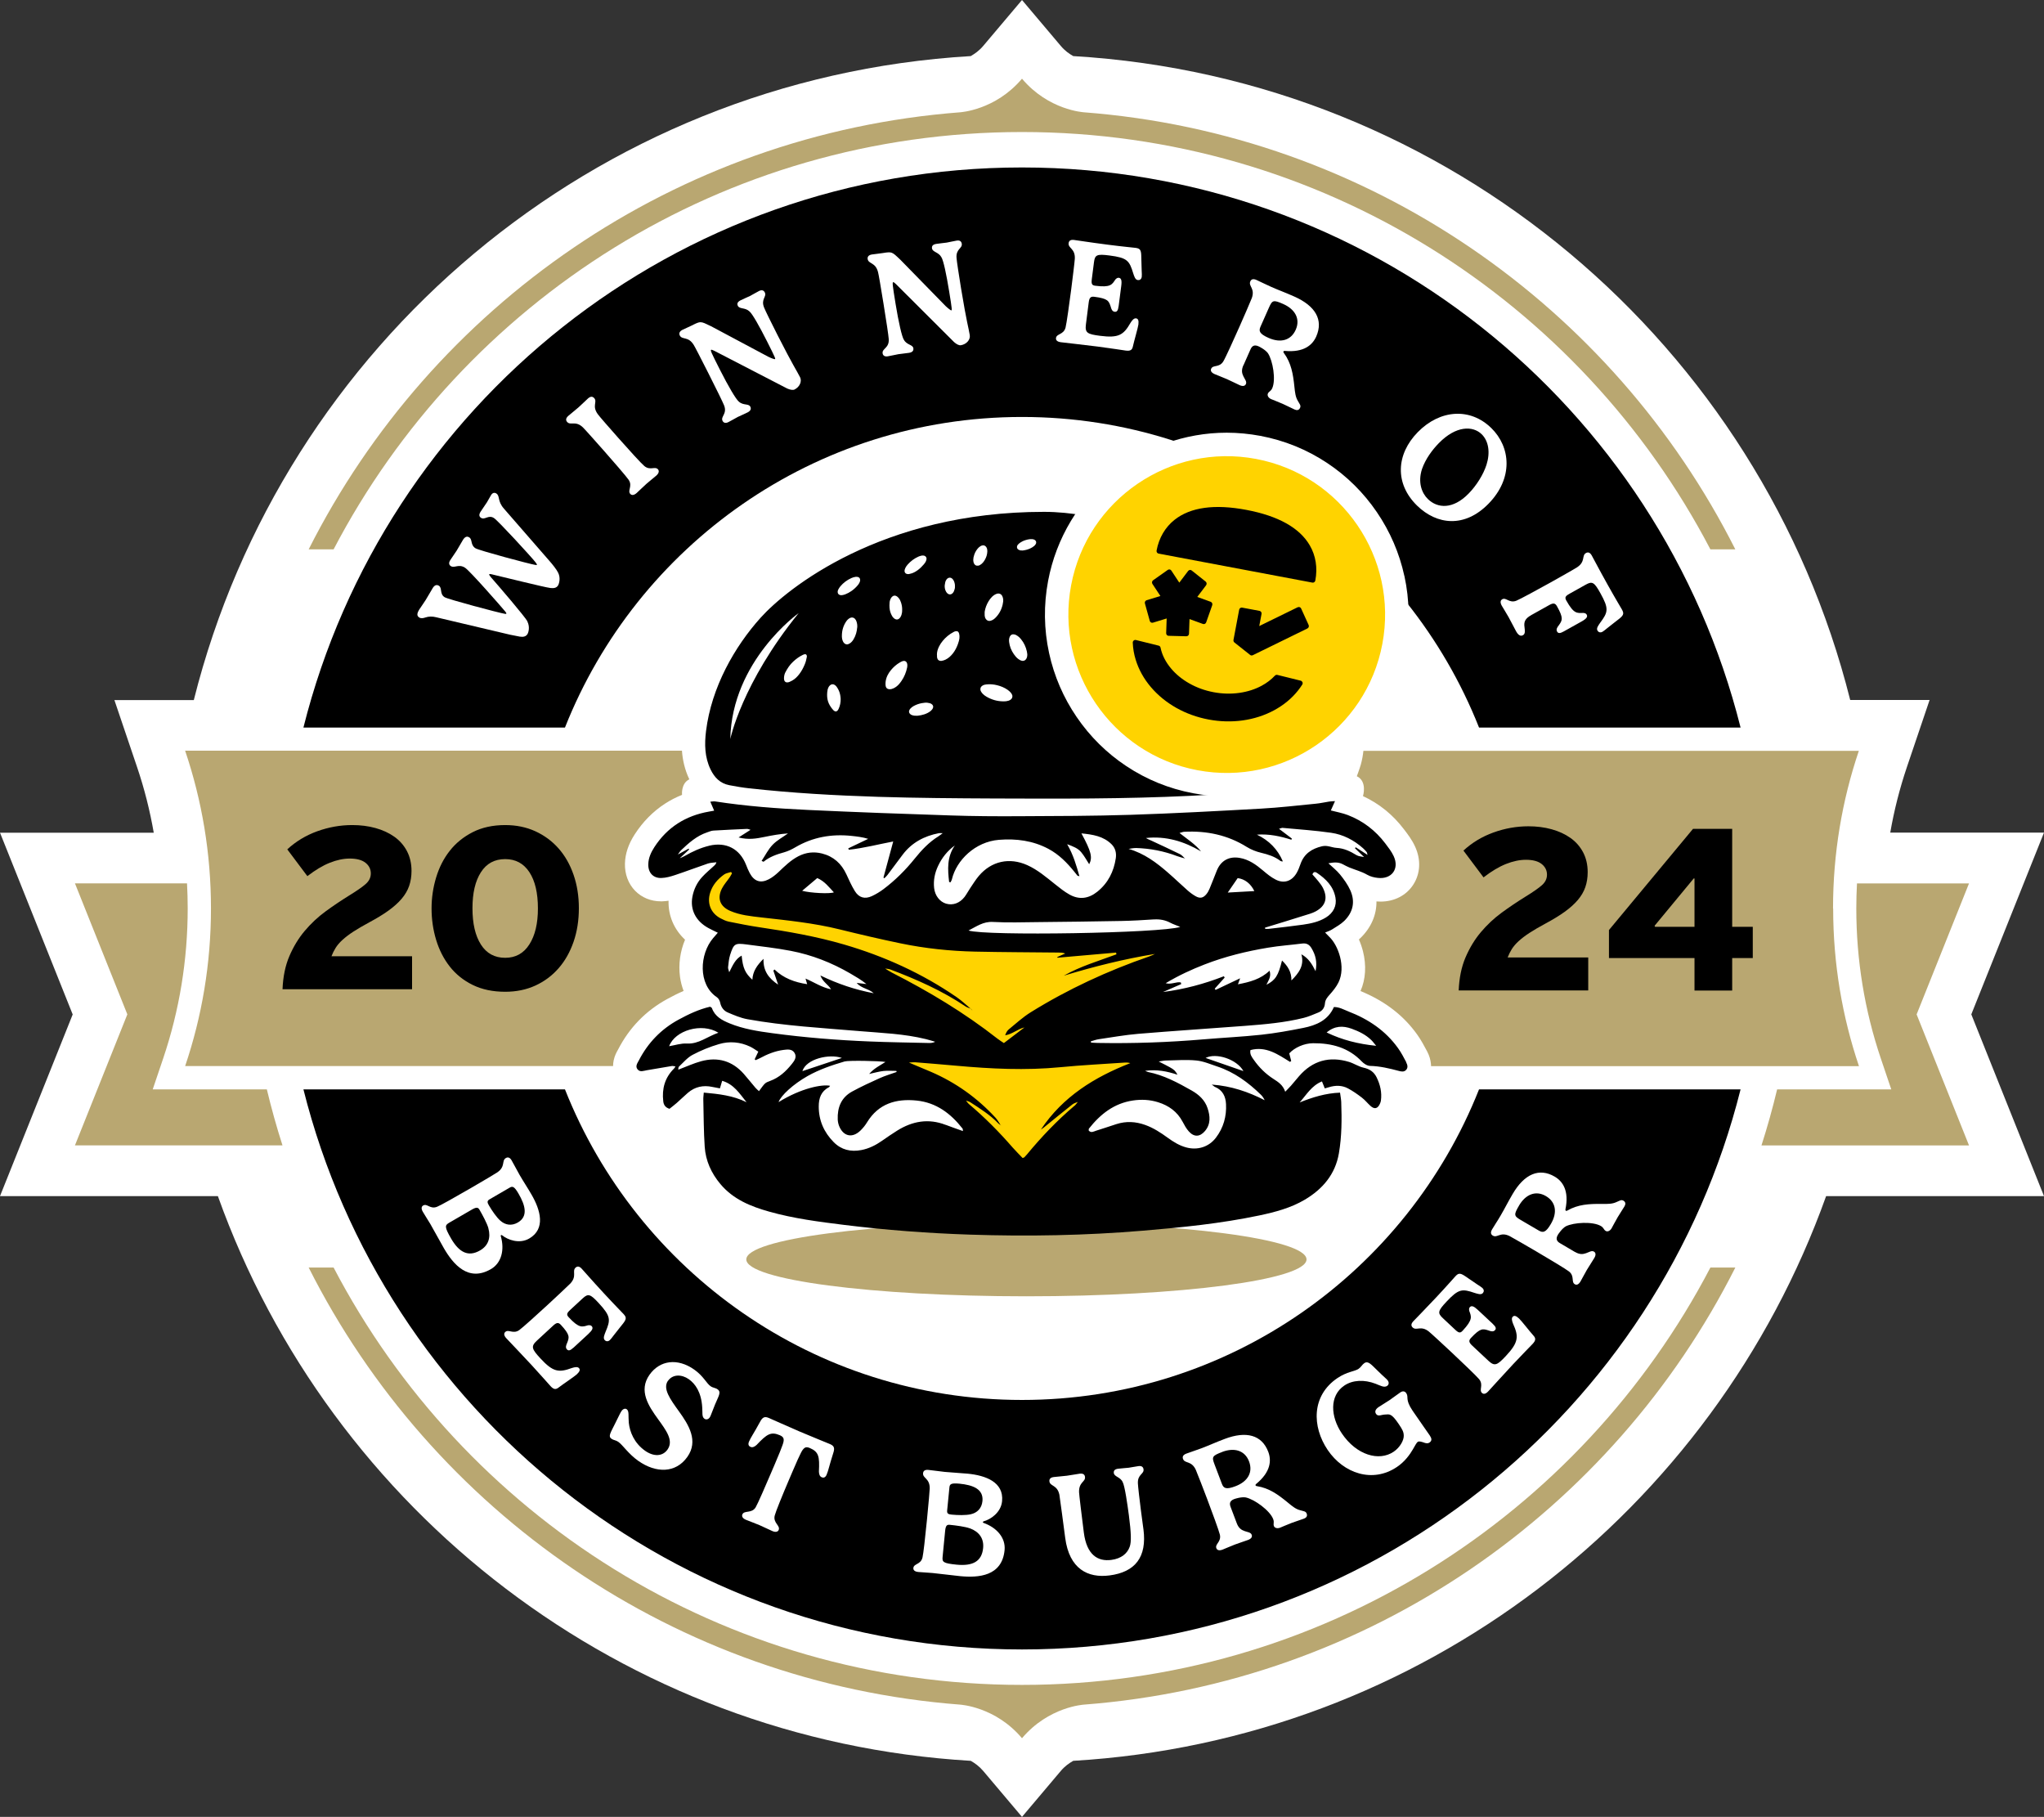 <?xml version="1.0" encoding="UTF-8"?>
<svg id="Layer_1" data-name="Layer 1" xmlns="http://www.w3.org/2000/svg" version="1.1" viewBox="0 0 482.2 428.55">
  <rect x="0" y="0" width="482.2" height="428.55" fill="#333333" stroke="none"/>
  <defs>
    <style>
      .cls-1 {
        fill: #000;
      }

      .cls-1, .cls-2, .cls-3, .cls-4 {
        stroke-width: 0px;
      }

      .cls-2 {
        fill: #b9a771;
      }

      .cls-3 {
        fill: #fff;
      }

      .cls-4 {
        fill: #ffd300;
      }
    </style>
  </defs>
  <path class="cls-3" d="M430.8,282.13h51.4s-17.15-42.87-17.15-42.87l17.15-42.87h-36.27c.91-5.25,2.22-10.41,3.93-15.47l5.35-15.81h-18.73C415.48,81.4,342.1,18.49,253.19,13.23c-.97-.55-1.98-1.26-2.94-2.4l-9.15-10.83-9.15,10.83c-.96,1.14-1.98,1.84-2.94,2.4-88.91,5.27-162.29,68.17-183.29,151.9h-18.73s5.35,15.81,5.35,15.81c1.71,5.05,3.02,10.22,3.93,15.47H0s17.15,42.87,17.15,42.87L0,282.13h51.4c26.56,74.25,95.45,128.33,177.61,133.2.97.55,1.98,1.26,2.95,2.4l9.14,10.82,9.14-10.82c.96-1.14,1.98-1.85,2.95-2.4,82.16-4.87,151.05-58.95,177.61-133.2Z"/>
  <path class="cls-4" d="M213.18,247.99h57.71s-3.67,4.65-3.67,4.65c0,0-13.53,10.93-12.79,10.93s-11.75,13.78-11.75,13.78l-13.5-12.62-14.75-10.56-2.65-4.99,1.42-1.19Z"/>
  <path class="cls-4" d="M171.19,202.48l2.66,1.02.69,7.18s48.17,12.16,48.69,11.85c.52-.31,57.96,0,57.96,0l-7.6,5.92-36.45,21.77-21.77-12.33-15.71-13.36-30.17-6.02-4.35-5.23.52-4.47,5.54-6.34Z"/>
  <path class="cls-2" d="M308.22,297.06c0,4.81-29.58,8.7-66.08,8.7-36.49,0-66.08-3.9-66.08-8.7s29.58-8.7,66.08-8.7,66.08,3.9,66.08,8.7Z"/>
  <path class="cls-1" d="M279.66,202.55h0s0,0,0,0c.14.12.08.07,0,0ZM172.03,185.2c1.56.3,3.13.57,4.71.74,10.11,1.12,20.27,1.69,30.43,2.01,9.14.28,18.28.35,27.42.39,15.36.06,30.72.12,46.06-.62,3-.14,6-.33,9-.53l1.25-16.24,8.95-11.41,11.78-1.45c-1.84-3.77-4.16-7.31-6.89-10.62-5.63-6.83-12.61-12.02-20.31-16.28-6.01-3.33-12.37-5.73-19-7.46-6.28-1.64-12.65-3-19.14-3-38.39,0-60.71,18.15-66.84,24.96-6.13,6.81-11.61,16.39-12.89,26.75-.38,3.09-.33,6.15,1.07,9.05.92,1.91,2.27,3.3,4.41,3.71ZM239.95,128.76c.06-.15.16-.27.27-.38.29-.3.64-.53,1.01-.71.51-.24,1.05-.4,1.61-.48.22-.03.45-.03.67-.02.18,0,.35.06.52.14.4.21.53.63.31,1.02-.09.17-.22.31-.36.44-.29.24-.6.44-.94.59-.55.26-1.14.41-1.74.48-.08,0-.16,0-.18,0-.23.02-.41-.02-.58-.07-.11-.03-.21-.08-.3-.14-.31-.2-.41-.54-.27-.88ZM238.1,150.54c.03-.11.06-.22.1-.32.25-.54.66-.69,1.18-.56.14.03.27.1.4.17.43.23.78.57,1.09.94.7.85,1.14,1.82,1.38,2.89.05.25.08.51.1.67,0,.44-.06.77-.24,1.06-.14.24-.35.41-.63.47-.13.03-.27.03-.4,0-.31-.07-.58-.22-.84-.41-.43-.32-.77-.72-1.07-1.16-.6-.86-.98-1.81-1.11-2.86-.04-.3-.04-.6.03-.9ZM238.43,163.35c.15.17.27.36.35.57.16.44-.02.85-.33,1.08-.16.12-.34.22-.54.28-.36.11-.72.16-1.1.15-.04,0-.09,0-.13,0-1.42-.01-2.75-.39-3.97-1.11-.34-.2-.66-.43-.92-.72-.13-.14-.24-.3-.34-.46-.09-.13-.14-.28-.16-.44-.06-.44.13-.76.5-.99.26-.16.56-.24.86-.27.87-.1,1.73-.03,2.57.18.89.22,1.73.56,2.49,1.09.27.19.51.4.73.65ZM234.59,140.32c.19-.12.39-.22.61-.28.54-.14.99.06,1.24.55.2.4.26.83.22,1.28-.03.26-.07.51-.13.76-.29,1.23-.87,2.3-1.79,3.18-.19.18-.4.33-.63.45-.13.07-.27.12-.41.16-.46.13-.88-.03-1.14-.43-.17-.25-.25-.52-.27-.82,0-.13,0-.27,0-.4-.03-.39.04-.76.14-1.13.23-.85.61-1.64,1.14-2.35.29-.38.61-.71,1.02-.97ZM229.7,131.35c.14-.69.44-1.32.88-1.87.19-.24.4-.45.66-.61.12-.08.25-.15.39-.19.42-.14.81,0,1.05.37.12.19.2.4.22.63.01.13.01.27.02.37-.02.74-.24,1.4-.59,2.01-.13.23-.29.45-.47.66-.21.25-.47.45-.76.6-.22.11-.45.13-.69.1-.26-.04-.44-.21-.58-.42-.09-.14-.14-.3-.18-.47-.08-.39-.04-.78.03-1.17ZM222.88,137.99c.02-.23.07-.47.12-.69.05-.23.17-.44.31-.63.03-.04.05-.07.08-.1.39-.4.91-.43,1.31-.02.26.27.41.61.5.98.06.25.11.5.08.76.03.39-.07.76-.22,1.12-.08.2-.19.38-.35.53-.35.34-.81.35-1.18.04-.14-.12-.25-.26-.34-.42-.28-.48-.36-1.01-.32-1.56ZM221.03,154.51c-.02-.73.19-1.4.51-2.04.24-.48.53-.91.87-1.32.71-.86,1.55-1.55,2.54-2.07.06-.03.12-.06.18-.09.06-.03.12-.06.19-.07.49-.13.8.02.94.5.1.36.12.73.08,1.1-.06.5-.2.96-.37,1.43-.28.76-.64,1.49-1.14,2.13-.48.61-1.03,1.15-1.75,1.5-.31.15-.62.25-.96.3-.16.02-.31,0-.46-.04-.23-.07-.39-.21-.49-.43-.07-.16-.11-.32-.12-.49,0-.13,0-.27,0-.4ZM219.95,166.22c.18.21.25.44.16.72-.1.3-.29.53-.52.73-.45.38-.98.63-1.53.82-.51.17-1.04.27-1.58.33-.12.01-.25,0-.37,0-.32.02-.63-.03-.93-.13-.21-.07-.39-.17-.53-.34-.2-.23-.26-.49-.15-.78.06-.17.16-.32.28-.45.23-.25.5-.44.8-.61.58-.31,1.19-.53,1.83-.65.23-.04.47-.07.7-.1.43-.06.85,0,1.26.11.22.06.42.17.57.34ZM213.52,134.08c.15-.34.37-.64.61-.92.7-.79,1.53-1.41,2.49-1.85.21-.1.44-.16.67-.23.18-.06.38-.05.57-.04.18.01.35.08.49.21.16.15.22.33.24.55-.03.14-.06.29-.1.42-.11.32-.3.6-.52.86-.42.49-.88.96-1.4,1.35-.46.34-.95.64-1.5.81-.2.06-.41.11-.62.16-.17.04-.33.01-.5-.02-.34-.07-.59-.38-.56-.77.01-.18.07-.35.15-.52ZM209.85,142.19c.04-.42.15-.81.38-1.17.11-.17.25-.32.43-.42.24-.13.49-.15.74-.03.25.11.45.29.62.5.25.31.42.66.54,1.04.18.55.28,1.11.27,1.7.02.39-.03.79-.15,1.18-.07.24-.17.46-.32.66-.07.09-.14.18-.22.25-.32.26-.64.3-1,.1-.14-.08-.28-.19-.39-.31-.12-.12-.22-.26-.3-.4-.35-.6-.55-1.25-.6-1.94-.03-.38-.03-.76.01-1.14ZM209.33,159.38c.23-.48.52-.92.86-1.33.61-.73,1.31-1.35,2.14-1.82.15-.08.29-.17.45-.23.13-.05.28-.1.42-.11.32-.02.57.12.72.4.05.1.09.21.11.32.03.27.04.54-.02.81-.24,1.16-.67,2.23-1.35,3.21-.18.27-.39.53-.6.77-.36.4-.77.72-1.26.95-.3.14-.61.23-.94.22-.07,0-.13,0-.2-.02-.37-.06-.6-.28-.7-.64-.06-.22-.06-.44-.06-.77.02-.55.16-1.17.43-1.75ZM202.22,148c-.04.47-.12.93-.25,1.39-.14.49-.34.95-.6,1.39-.22.37-.48.7-.85.95-.12.08-.25.15-.38.2-.36.14-.68.05-.96-.2-.17-.15-.28-.35-.37-.56-.12-.29-.19-.6-.2-.92,0-.13,0-.27,0-.4.02-1.2.35-2.3,1.03-3.29.2-.3.46-.55.77-.74.17-.1.34-.16.54-.17.31,0,.57.11.77.35.15.17.26.37.33.58.16.46.22.94.18,1.43ZM197.61,139.54c.02-.18.07-.35.16-.51.13-.26.3-.5.48-.73.71-.84,1.58-1.49,2.58-1.94.33-.15.67-.26,1.03-.3.16-.02.31,0,.47.02.39.08.59.33.59.76,0,.16-.05.33-.12.5-.11.25-.26.47-.43.68-.44.53-.94.99-1.5,1.38-.46.32-.95.59-1.48.79-.24.09-.49.15-.75.19-.21.04-.4,0-.59-.07-.3-.12-.47-.43-.43-.76ZM195.22,162.77c.05-.23.13-.45.23-.66.08-.16.19-.31.32-.43.35-.33.76-.38,1.17-.11.17.11.31.26.43.42.42.58.71,1.22.84,1.93.05.31.11.62.11.93.02.82-.14,1.61-.48,2.35-.04.09-.1.18-.15.26-.04.06-.08.11-.12.16-.24.23-.46.24-.7.1-.11-.06-.21-.14-.29-.23-.43-.47-.78-.98-1.05-1.55-.3-.65-.41-1.35-.41-2.05,0-.39.04-.75.11-1.12ZM185.28,158.58c.49-.94,1.07-1.82,1.86-2.54.67-.62,1.4-1.16,2.23-1.56.14-.07.29-.13.44-.16.27-.06.46.07.52.34.03.11.03.22,0,.33-.1.62-.27,1.23-.52,1.81-.33.78-.73,1.52-1.24,2.19-.46.6-.98,1.14-1.65,1.52-.21.12-.44.23-.66.33-.2.09-.4.13-.62.12-.27-.02-.46-.15-.58-.39-.1-.21-.1-.43-.11-.61.02-.51.11-.96.33-1.38ZM279.74,202.56s-.04,0-.07-.01c.03,0,.05,0,.07.01ZM236.17,265.45l-.05-.03s-.05-.03-.07-.05c.01.02.03.04.04.06l.08.02ZM279.66,202.55s-.03-.03-.05-.04c-.03,0-.06-.02-.08-.02.02.02.04.04.06.05.03,0,.05,0,.07.01ZM229.33,238.27l.06.03-.04-.05c-.1-.1-.2-.21-.29-.31-.03-.01-.07-.03-.1-.04.03.02.05.04.08.07.1.1.2.21.3.31ZM331.76,250.56c-.6-1.13-1.19-2.28-1.94-3.32-2.96-4.15-7.02-6.86-11.72-8.67-1.08-.42-2.11-1.05-3.42-1.04-1.37,3.13-4.15,4.31-7.2,4.92-3.27.65-6.56,1.25-9.88,1.61-4.54.49-9.12.7-13.67,1.09-8.3.71-16.61,1-24.94.85-.53,0-1.07-.06-1.6-.08-.02-.1-.03-.2-.05-.3.62-.17,1.23-.41,1.87-.5,3.1-.45,6.19-1.01,9.31-1.27,8.4-.7,16.8-1.24,25.2-1.88,4.66-.36,9.32-.75,13.87-1.89,1.18-.3,2.31-.81,3.45-1.27.94-.38,1.45-1.14,1.53-2.14.07-.83.51-1.38,1.04-1.98.81-.9,1.62-1.88,2.15-2.96,1.8-3.66-.07-8.77-2.14-10.73-.32-.31-.62-.64-1.01-1.04.64-.28,1.19-.44,1.65-.74.99-.63,2.05-1.21,2.88-2.02,2.07-2.04,2.61-4.54,1.41-7.21-.6-1.33-1.49-2.57-2.41-3.71-.79-.97-1.81-1.76-2.76-2.66,1.64-.31,2.51-.24,3.46.26.49.26.98.53,1.5.74,1.4.57,2.88.94,4.22,1.72.73.42,1.64.64,2.49.73,3.26.36,5.11-2.12,3.75-5.1-.5-1.1-1.28-2.08-2.01-3.05-2.31-3.04-5.26-5.3-8.82-6.67-1.27-.49-2.64-.73-4.01-1.09.3-.68.59-1.33.98-2.2-.66.05-1.01.04-1.34.1-1.07.16-2.12.41-3.19.51-4.29.42-8.58.92-12.89,1.16-10.26.57-20.52,1.13-30.79,1.46-8.78.28-17.57.29-26.35.33-5.34.03-10.69,0-16.03-.18-11.19-.36-22.38-.77-33.57-1.29-7.39-.34-14.76-.89-22.08-2.02-.31-.05-.65.03-1.13.06.33.78.6,1.4.91,2.12-.52.09-.87.16-1.22.22-5.5.96-9.85,3.69-12.9,8.4-.78,1.22-1.39,2.53-1.42,4.02-.05,1.97,1.13,3.3,3.08,3.24,1.1-.03,2.22-.35,3.27-.7,2.58-.86,5.12-1.83,7.69-2.7.64-.22,1.35-.21,2.03-.31-.12.46-.35.64-.56.84-.94.87-1.94,1.69-2.8,2.63-1.2,1.31-1.96,2.87-2.3,4.64-.58,3.07.78,5.77,3.76,7.4.69.38,1.42.71,2.23,1.11-.45.51-.78.89-1.11,1.28-3.19,3.73-3.62,10.91.88,13.93.38.25.69.79.78,1.25.22,1.11.83,1.94,1.8,2.35,1.5.64,3.04,1.3,4.63,1.59,8.76,1.58,17.65,2.06,26.5,2.81,5.22.44,10.47.62,15.59,1.88.75.18,1.48.42,2.21.63-.57.29-1.08.3-1.59.29-4.62-.11-9.24-.17-13.86-.36-7.65-.31-15.28-.92-22.87-1.94-3.46-.46-6.92-.99-10.18-2.33-1.79-.73-3.46-1.61-4.17-3.6-.04-.12-.23-.18-.42-.33-2.64.61-5.09,1.77-7.48,3.07-4.08,2.22-7.19,5.44-9.32,9.57-.32.63-.94,1.39-.32,2.14.6.73,1.44.33,2.17.21,1.97-.32,3.94-.68,5.91-1,.25-.04.52.05.87.1-.18.26-.25.4-.36.51-2.16,2.14-2.87,4.75-2.53,7.7.09.8.44,1.46,1.47,1.78.54-.43,1.15-.89,1.72-1.39.89-.78,1.72-1.61,2.62-2.38,1.68-1.44,3.62-1.85,5.77-1.39.59.12,1.18.22,1.79.34.2-.66.35-1.17.53-1.78,2.79.81,4.14,3.06,5.75,5.05-3.18-1.58-6.55-1.95-10.09-2.27-.05.69-.13,1.19-.11,1.69.09,3.7.08,7.4.33,11.09.22,3.31,1.56,6.24,3.71,8.8,3.02,3.6,7.14,5.27,11.48,6.49,5.8,1.64,11.77,2.4,17.73,3.14,9.85,1.22,19.73,1.96,29.65,2.29,13.62.45,27.23.21,40.81-.93,9.21-.77,18.41-1.69,27.48-3.6,3.73-.79,7.41-1.76,10.72-3.72,4.21-2.5,7.18-5.98,8.03-10.93.69-4.01.7-8.08.55-12.13-.03-.69-.18-1.38-.28-2.18-3.44.13-6.5,1.1-9.53,2.31,1.61-1.8,2.82-3.98,5.27-4.96.24.59.43,1.09.66,1.65.36-.1.65-.18.94-.27,1.53-.48,3.08-.5,4.5.25,1.17.62,2.27,1.39,3.32,2.2.73.56,1.31,1.3,1.99,1.92.96.89,1.73.71,2.26-.48.1-.23.2-.48.23-.73.27-1.95-.16-3.77-1.02-5.52-.64-1.29-1.64-1.94-3.07-2.26-1.18-.26-2.25-1-3.42-1.36-4.64-1.41-8.61-.31-11.81,3.38-.64.74-1.25,1.5-1.89,2.23-.39.44-.81.85-1.36,1.42-.54-1.59-1.63-2.28-2.78-3.02-1.82-1.17-3.37-2.69-4.62-4.48-.46-.65-1-1.31-.81-2.32,3.67-.99,6.48,1.01,9.35,2.79.09-.08.18-.15.27-.23-.15-.59-.31-1.19-.46-1.78,1.24-1.36,3.5-2.39,5.64-2.4,4.36-.02,8.33,1.01,11.47,4.31.49.52,1.29,1.03,1.95,1.04,2.34.06,4.58.59,6.81,1.19.62.17,1.25.27,1.72-.27.48-.54.29-1.2,0-1.74ZM293.34,252.64c-2.96-1.03-5.92-2.06-8.93-3.1,2.45-1.28,7.35.27,8.93,3.1ZM310.36,229.09c-.84-1.72-1.69-3.09-3.35-4,.74,2.67-.6,4.41-2.35,6.17.04-1.97-.86-3.39-2.22-4.7-.88,3.58-1.54,4.62-3.68,5.72.48-1.06,1.21-1.95.74-3.32-2.1,2-4.63,2.67-7.46,3.21.19-.52.31-.85.52-1.42-2.07.98-3.93,1.86-5.79,2.74-.07-.1-.13-.19-.2-.29.78-.87,1.56-1.74,2.34-2.62-.06-.1-.13-.21-.19-.31-4.63,1.81-9.4,3.08-14.36,3.72,1.43-.62,2.87-1.25,4.3-1.87-.03-.13-.06-.26-.09-.39-1.08-.23-2.21.56-3.58.18,3.11-1.85,6.08-3.22,9.15-4.41,4.86-1.89,9.88-3.12,15-3.97,2.68-.45,5.4-.64,8.09-.98.99-.12,1.65.24,2.16,1.09.96,1.59,1.4,3.26.96,5.45ZM289.64,210.53c.93-1.36,1.67-2.42,2.34-3.41,1.71.23,3.08,1.31,3.93,3.06-2.03.11-3.97.22-6.27.35ZM315.05,211.73c.35,1.92-.5,3.6-2.25,4.68-1.66,1.02-3.52,1.42-5.4,1.69-2.69.38-5.39.67-8.09.99-.28.03-.56,0-.84,0-.02-.09-.04-.19-.05-.28,1.6-.49,3.2-.97,4.8-1.47,1.96-.6,3.92-1.21,5.87-1.83.44-.14.87-.32,1.27-.53,2.35-1.26,2.94-3.14,1.73-5.55-.3-.59-.72-1.11-1.13-1.63-.44-.55-.93-1.07-1.35-1.55.26-.71.71-.61,1.05-.38,2.14,1.44,3.91,3.19,4.39,5.86ZM267.96,200.02c3.36.1,6.61.72,9.76,1.92.59.22,1.2.37,1.81.54-.38-.35-.72-.79-1.17-1.01-2.25-1.11-4.54-2.16-6.81-3.22-.4-.19-.82-.32-1.2-.59,4.69-.5,8.95.77,12.99,3.16-1.39-1.72-3.23-2.87-5.08-4.34.51-.14.82-.28,1.14-.29,5.26-.26,10.2.75,14.73,3.58,1.02.64,2.22,1.1,3.39,1.38,1.62.39,3.16.86,4.5,1.88.15.11.35.17.62.14-1.23-2.86-3.26-4.93-6.12-6.3,2.82-.21,5.49.36,8.14,1.2.03-.09.07-.19.1-.28-.94-.72-1.89-1.43-3.03-2.3.47-.13.66-.23.83-.22,3.83.36,7.68.61,11.48,1.16,2.83.41,5.35,1.72,7.51,3.64.31.27.58.58.85.89.09.1.09.27.22.69-1.06-.69-1.93-1.24-2.79-1.8-.06.07-.13.14-.19.21.72.7,1.44,1.4,2.16,2.09-.61-.13-1.3-.15-1.81-.46-1.46-.9-2.93-1.6-4.68-1.7-1.14-.07-2.18-.68-3.44-.38-2.43.58-4.22,1.76-5.07,4.19-.25.72-.53,1.45-.91,2.11-1.13,1.95-2.99,2.58-4.97,1.55-1.08-.55-2.05-1.35-2.98-2.14-1.62-1.37-3.31-2.59-5.47-2.96-2.51-.44-4.44.61-5.41,2.98-.58,1.42-1.11,2.86-1.71,4.28-.19.47-.45.93-.77,1.31-.72.87-1.46,1.04-2.45.5-.71-.39-1.38-.89-1.99-1.43-1.54-1.35-3.01-2.79-4.56-4.13-2.75-2.4-5.64-4.57-9.33-5.64.57-.07,1.14-.21,1.71-.2ZM272.23,216.87c1.37-.09,2.64.13,3.86.78.66.35,1.39.58,2.34.98-4.47,1.49-46.03,2.18-49.94.85,1.89-.96,3.46-2.14,5.71-2.02,3.53.19,7.08.08,10.63.04,6.57-.07,13.14-.14,19.71-.27,2.57-.05,5.13-.2,7.69-.37ZM225.26,199.41c-1.89,2.72-1.7,5.67-1.35,8.63.11.03.21.06.32.08.12-.24.28-.47.34-.73,1.05-4.46,5.47-8.85,11.1-9.3,4.05-.32,8,.18,11.66,2.13,2.5,1.33,4.43,3.3,6.18,5.48.22.28.43.57.67.84.05.06.19.05.47.13-.74-2.56-1.43-5.03-2.9-7.55,1.43.53,2.54.96,3.3,1.87.73.87,1.28,1.9,1.9,2.86.83-1.61.49-3-1.83-7.28,2.69.27,5.17.65,7.11,2.57.89.88,1.18,2.05,1,3.28-.47,3.16-1.82,5.86-4.35,7.9-2.05,1.65-4.28,1.97-6.59.67-1.2-.67-2.29-1.55-3.37-2.41-2.09-1.66-4.11-3.41-6.58-4.52-4.19-1.88-8.45-.96-11.42,2.54-.76.9-1.38,1.92-2.04,2.89-.46.68-.84,1.42-1.33,2.07-1.14,1.48-2.77,2.05-4.35,1.59-1.51-.44-2.64-1.92-2.83-3.69-.2-1.84.16-3.58.95-5.24.9-1.91,2.17-3.52,3.94-4.8ZM167.33,199.48c-2.07.49-3.97,1.37-5.8,2.42-.37.21-.77.37-1.17.54.74-.69,1.48-1.38,2.22-2.07-.04-.07-.09-.13-.13-.2-.74.4-1.48.81-2.54,1.39.37-.5.52-.78.74-.99,1.83-1.74,3.7-3.42,6.17-4.24.48-.16.97-.39,1.47-.42,2.66-.16,5.33-.28,7.99-.4.17,0,.35.09.78.22-.98.62-1.75,1.12-2.82,1.8,2.32.6,4.21.27,6.1-.12,1.83-.38,3.68-.71,5.56-.83-1.22.88-2.6,1.61-3.63,2.68-1.04,1.08-1.73,2.49-2.6,3.8.31.13.44.22.48.19,1.42-1.17,3.1-1.74,4.84-2.22.93-.26,1.83-.7,2.66-1.19,4.1-2.4,8.52-3.17,13.21-2.68,1.3.14,2.61.28,3.95.7-1.56.75-3.12,1.5-4.69,2.24l.12.33c3.52-.38,6.96-1.28,10.48-1.95-.79,2.92-1.54,5.71-2.3,8.51.07.06.14.12.2.17.24-.25.52-.48.73-.76,1.21-1.6,2.39-3.22,3.6-4.81,2.15-2.85,5.09-4.4,8.54-5.07.19-.04.39,0,.91,0-.5.36-.74.57-1.01.74-2.22,1.37-3.97,3.24-5.59,5.25-2.17,2.7-4.6,5.12-7.36,7.2-.85.64-1.79,1.21-2.76,1.66-1.65.76-3.04.38-4-1.17-.78-1.26-1.39-2.63-2.01-3.98-1.17-2.53-3.03-4.22-5.77-4.91-1.93-.48-3.77-.26-5.53.64-1.81.93-3.23,2.34-4.68,3.72-.7.66-1.48,1.29-2.33,1.73-1.95,1.01-3.45.48-4.49-1.46-.34-.63-.61-1.3-.87-1.97-1.5-3.78-4.69-5.43-8.67-4.5ZM196.71,210.48c-.93.39-5.5.17-7.47-.37,1.26-1.06,2.4-2.03,3.56-3,1.76.76,2.74,2.13,3.92,3.37ZM193.54,230.09c.55,1.53,1.78,2.07,2.52,3.26-2.25-.45-3.97-1.66-6.03-2.53.14.49.24.8.39,1.32-2.96-.45-5.56-1.39-7.7-3.46-.09.09-.19.18-.28.26.35,1.02.69,2.04,1.13,3.31-2.26-1.51-3.55-3.26-3.45-6.09-1.52,1.5-2.53,2.94-2.63,4.93-1.7-1.54-2.24-2.75-2.53-5.69-1.52.83-2.11,2.32-2.93,3.93-.13-.54-.3-.87-.27-1.18.11-.96.18-1.95.47-2.87.87-2.72,1.13-2.87,3.96-2.5,3.46.46,6.94.84,10.36,1.5,4.97.95,9.64,2.78,14.03,5.33,1.3.76,2.61,1.51,3.82,2.5-.67-.08-1.34-.16-2.3-.27,1.18,1.37,2.82,1.32,4.02,2.44-4.39-.84-8.42-2.18-12.57-4.19ZM210.29,229.34c-.51-.26-.99-.59-1.48-.89.41.06.84.08,1.22.22,6.21,2.34,12.25,5.02,17.79,8.74.34.23.75.33,1.14.48-1.07-.89-2.08-1.86-3.22-2.65-8.19-5.64-17.12-9.69-26.66-12.47-6.52-1.9-13.18-3.06-19.88-4.05-2.43-.36-4.85-.84-7.26-1.33-.69-.14-1.36-.47-1.99-.8-2.27-1.21-3.19-3.53-2.42-6.01.57-1.85,1.78-3.22,3.31-4.32.45-.32,1.08-.39,1.62-.58.08.1.16.2.23.31-.19.32-.35.66-.56.96-.61.89-1.35,1.7-1.83,2.65-1.17,2.33-.42,4.23,1.97,5.26,2.35,1.01,4.86,1.25,7.36,1.54,6.17.7,12.35,1.31,18.41,2.81,4.78,1.18,9.58,2.3,14.4,3.3,5.79,1.2,11.67,1.82,17.59,1.95,6.52.14,13.04.15,19.56.22.55,0,1.11,0,1.71.23-.63.28-1.26.56-1.88.83.02.05.03.11.05.16,4.61-.4,9.21-.81,13.82-1.21.03.14.06.27.09.41-4.19,1.56-8.5,2.81-12.43,5.04,7.05-2.14,14.18-3.93,21.52-5.13-.45.2-.9.43-1.36.59-9.79,3.38-19.14,7.7-27.94,13.16-1.86,1.15-3.5,2.67-5.21,4.06-.39.32-.64.82-.83,1.38,1.7-.27,2.91-1.47,4.55-1.86-1.58,1.2-3.16,2.4-4.85,3.69-.52-.35-1.04-.66-1.51-1.03-7.79-6.11-16.23-11.17-25.03-15.65ZM198.61,249.54c-3.24,1.08-6.22,2.08-9.32,3.11.92-2.92,6.35-4.14,9.32-3.11ZM157.86,246.76c1.37-3.71,7.66-5.61,11.62-3.17-2.67.92-4.63,2.7-7.42,2.55-1.39-.08-2.81.4-4.2.63ZM179.06,257.38c-.29-.27-.59-.51-.84-.8-.93-1.09-1.82-2.22-2.77-3.3-2.72-3.06-6.13-4.03-10.03-2.97-1.81.49-3.54,1.3-5.41,2,.04-.22,0-.57.15-.71,1.04-.97,1.99-2.14,3.22-2.79,1.98-1.05,4.1-1.91,6.25-2.54,2.47-.73,4.99-.51,7.35.61.64.3,1.21.74,1.91,1.17-.35.74-.6,1.26-.85,1.79.06.07.13.14.19.22.34-.15.69-.27,1.01-.45,1.77-.96,3.61-1.71,5.63-1.97.93-.12,1.94-.24,2.53.65.66.99.04,1.89-.58,2.65-1.39,1.74-2.98,3.23-5.15,4.02-1.24.45-1.22.51-2.62,2.41ZM223.1,265.33c-4.07-1.58-7.86-.89-11.46,1.36-1.22.76-2.4,1.58-3.58,2.4-1.49,1.04-3.08,1.84-4.88,2.18-2.48.47-4.69-.04-6.51-1.88-2.31-2.34-3.53-5.14-3.52-8.43,0-1.9.54-3.55,2.38-4.5.12-.06.19-.22.29-.35-1.83-.4-6.79.53-12.15,3.85.54-1.56,3.5-4.26,6.87-6.16,2.74-1.54,5.7-2.55,8.71-3.43.92-.27,8.33-.14,9.64.12-1.34.87-2.71,1.5-3.85,2.83,1.28-.28,2.31-.58,3.36-.7,1.01-.11,2.04-.02,3.06-.02.02.08.04.17.06.25-1.33.48-2.7.88-3.99,1.46-2.2.99-4.39,2-6.5,3.15-2.57,1.4-3.51,3.76-3.4,6.59.02.5.13,1.03.31,1.5.99,2.52,3.15,2.99,5.08,1.09.58-.57,1.11-1.22,1.53-1.92,2.71-4.42,6.85-5.62,11.68-5.13,4.65.47,8.06,3.06,10.85,6.62.07.1.05.27.09.58-1.44-.52-2.78-.97-4.09-1.48ZM253.43,260.86c-4.08,3.46-7.76,7.32-11.16,11.44-.2.24-.41.46-.62.68-.06.06-.18.07-.41.16-.76-.8-1.59-1.62-2.36-2.49-3.17-3.65-6.56-7.07-10.25-10.19-.29-.24-.51-.57-.75-.86.35.12.74.2,1.04.4,2.31,1.5,4.66,2.96,6.59,4.98.15.16.36.27.55.4-.41-.61-.76-1.26-1.25-1.79-4.31-4.66-9.37-8.27-15.2-10.78-1.64-.71-3.28-1.38-5.18-2.18.64-.03,1.07-.1,1.48-.07,3.22.26,6.44.52,9.66.81,8.19.74,16.37,1.15,24.59.35,5.05-.49,10.13-.74,15.2-1.09.4-.03.81,0,1.29.13-8.45,3.3-15.92,7.91-21.08,15.65.2-.13.42-.25.61-.41,2.27-1.84,4.52-3.69,6.81-5.5.36-.28.84-.41,1.28-.59-.27.33-.51.69-.83.96ZM254.38,259.82c.05-.05.07-.08,0,0h0ZM297.45,258.21c.36.35.65.77.9,1.3-3.85-1.97-7.84-3.35-12.48-3.69.42.31.57.48.77.56,1.8.75,2.5,2.25,2.59,4.04.15,2.92-.61,5.61-2.39,7.94-1.68,2.2-4.35,3.01-7.02,2.28-1.62-.44-3-1.3-4.34-2.27-1.66-1.21-3.37-2.33-5.33-3.03-2.26-.81-4.51-.92-6.79-.19-1.61.52-3.21,1.07-4.83,1.57-.54.17-1.14.59-1.7-.07.02-.15-.01-.34.06-.44,2.69-3.41,5.93-5.97,10.37-6.63,2.01-.3,4.01-.2,5.95.41,2.49.78,4.5,2.2,5.76,4.57.43.81.88,1.65,1.49,2.32,1.23,1.37,2.61,1.31,3.81-.11,1.39-1.65,1.22-3.53.6-5.39-.63-1.91-2.06-3.2-3.74-4.15-3.26-1.85-6.56-3.63-10.3-4.37-.14-.03-.27-.11-.69-.28,2.8-.38,5.19.11,7.64.92-.52-.93-.74-1.16-1.84-1.78-.75-.42-1.52-.79-2.59-1.34.76-.11,1.19-.22,1.62-.23,2.41-.04,4.85-.24,7.23-.01,1.7.16,3.35.88,5,1.43,3.99,1.33,7.28,3.75,10.25,6.64ZM312.97,243.53c1.91-1.59,3.83-1.63,5.91-.88,1.7.62,3.3,1.39,4.61,2.66.35.33.63.73,1.16,1.37-4.27-.44-8.01-1.38-11.67-3.14ZM279.74,202.56s.04,0,0,0h0Z"/>
  <path class="cls-2" d="M43.68,177.09c3.95,11.67,6.09,24.18,6.09,37.18,0,13.01-2.14,25.51-6.09,37.18h100.95c0-.45.05-.89.14-1.34.24-1.15.73-2.01,1-2.48.02-.04.04-.07.06-.11,2.65-5.14,6.54-9.13,11.58-11.88,1.11-.61,2.41-1.28,3.86-1.91-.4-1.04-.69-2.15-.85-3.32-.4-2.94.04-6.04,1.19-8.76-2.6-2.42-3.99-5.68-3.89-9.19-.49.07-1,.12-1.52.14-.1,0-.19,0-.28,0-2.36,0-4.52-.88-6.09-2.49-1.61-1.65-2.46-3.93-2.4-6.42.06-2.32.81-4.57,2.3-6.88,1.93-2.99,4.34-5.43,7.17-7.26,1.25-.81,2.58-1.5,4-2.06,0,0-.29-2.72,1.72-3.67-1.11-2.32-1.59-4.64-1.74-6.75H43.68ZM36.03,256.95l2.45-7.25c3.85-11.38,5.8-23.3,5.8-35.43,0-1.98-.06-3.95-.16-5.91h-26.44s12.36,30.9,12.36,30.9l-12.36,30.9h48.96c-1.39-4.34-2.62-8.74-3.69-13.21h-26.93ZM432.43,214.28c0-13.01,2.14-25.51,6.09-37.18h-116.88c-.11,1.05-.3,2.12-.6,3.21-.28,1-.95,2.78-.95,2.78,2.53,1.21,1.45,4.69,1.45,4.69,3.81,1.76,7.05,4.38,9.66,7.82l.17.22c.78,1.03,1.76,2.31,2.47,3.88,1.41,3.08,1.25,6.33-.41,8.93-1.64,2.56-4.47,4.03-7.74,4.03-.32,0-.64-.01-.97-.04.04,3.11-1.22,6.11-3.67,8.53-.16.15-.32.3-.47.44.39.89.71,1.82.96,2.79.84,3.33.63,6.64-.58,9.38,5.76,2.37,10.14,5.74,13.38,10.28.92,1.3,1.63,2.63,2.25,3.8l.08.15c.53,1,.83,2.02.91,3.05.01.15.02.29.02.44h100.95c-3.95-11.67-6.09-24.18-6.09-37.18ZM464.52,208.37h-26.44c-.1,1.96-.16,3.94-.16,5.91,0,12.13,1.95,24.05,5.8,35.43l2.45,7.25h-26.93c-1.07,4.47-2.3,8.88-3.69,13.21h48.96s-12.36-30.9-12.36-30.9l12.36-30.9Z"/>
  <path class="cls-1" d="M241.1,330.21c-48.96,0-90.82-30.35-107.82-73.26h-61.7c19.05,75.9,87.72,132.11,169.52,132.11,81.81,0,150.48-56.21,169.52-132.11h-61.7c-17,42.91-58.86,73.26-107.82,73.26ZM241.1,98.35c48.96,0,90.82,30.35,107.82,73.26h61.7c-19.05-75.9-87.72-132.11-169.52-132.11-81.81,0-150.48,56.21-169.52,132.11h61.7c17-42.91,58.86-73.26,107.82-73.26Z"/>
  <path class="cls-2" d="M241.1,31.14c70.58,0,131.83,39.94,162.4,98.44h5.88c-28.95-57.4-86.39-97.96-153.75-103.1,0-.02-8.24-.46-14.53-7.92-6.3,7.46-14.54,7.9-14.53,7.92-67.35,5.14-124.8,45.71-153.75,103.1h5.88c30.58-58.5,91.82-98.44,162.4-98.44ZM241.1,397.42c-70.58,0-131.83-39.94-162.4-98.44h-5.88c28.95,57.4,86.39,97.96,153.75,103.1,0,.02,8.24.46,14.53,7.92,6.3-7.46,14.54-7.9,14.53-7.92,67.35-5.14,124.8-45.71,153.75-103.1h-5.88c-30.58,58.5-91.82,98.44-162.4,98.44Z"/>
  <g>
    <g>
      <path class="cls-1" d="M66.65,233.35c.12-2.96.65-5.57,1.61-7.81.96-2.24,2.16-4.23,3.63-5.97,1.46-1.73,3.1-3.27,4.91-4.59,1.81-1.33,3.64-2.55,5.47-3.69,1.91-1.17,3.26-2.11,4.04-2.81.78-.7,1.17-1.52,1.17-2.46,0-1.01-.42-1.85-1.26-2.52-.84-.66-2.08-.99-3.71-.99-1.48,0-3.05.33-4.71.99-1.66.66-3.42,1.72-5.29,3.16l-4.74-6.32c2.03-1.87,4.39-3.3,7.08-4.27,2.69-.97,5.44-1.46,8.25-1.46,1.95,0,3.77.23,5.47.7,1.7.47,3.18,1.15,4.45,2.05,1.27.9,2.26,2.03,2.98,3.39.72,1.37,1.08,2.93,1.08,4.68,0,1.29-.19,2.47-.56,3.54-.37,1.07-.97,2.09-1.78,3.04-.82.96-1.85,1.88-3.1,2.78-1.25.9-2.75,1.81-4.5,2.75-1.52.82-2.79,1.56-3.8,2.22-1.01.66-1.86,1.31-2.54,1.93-.68.62-1.22,1.25-1.61,1.87-.39.62-.72,1.29-.99,1.99h19.01v7.78s-30.54,0-30.54,0Z"/>
      <path class="cls-1" d="M119.18,233.93c-2.93,0-5.48-.54-7.66-1.61-2.18-1.07-3.99-2.52-5.41-4.33-1.42-1.81-2.5-3.91-3.22-6.29-.72-2.38-1.08-4.86-1.08-7.43,0-2.5.36-4.93,1.08-7.31.72-2.38,1.79-4.48,3.22-6.29,1.42-1.81,3.23-3.28,5.41-4.39,2.18-1.11,4.74-1.67,7.66-1.67,2.61,0,4.98.49,7.11,1.46,2.13.98,3.95,2.32,5.47,4.04,1.52,1.72,2.7,3.78,3.54,6.2.84,2.42,1.26,5.05,1.26,7.9,0,2.89-.42,5.54-1.26,7.96-.84,2.42-2.02,4.5-3.54,6.23-1.52,1.74-3.34,3.09-5.47,4.07-2.13.97-4.5,1.46-7.11,1.46ZM119.18,202.64c-2.5,0-4.41,1.03-5.73,3.1-1.33,2.07-1.99,4.89-1.99,8.48,0,3.63.66,6.48,1.99,8.57,1.33,2.09,3.24,3.13,5.73,3.13,2.46,0,4.36-1.05,5.7-3.16,1.35-2.11,2.02-4.93,2.02-8.48,0-3.67-.67-6.52-2.02-8.57-1.35-2.05-3.25-3.07-5.7-3.07Z"/>
    </g>
    <g>
      <path class="cls-1" d="M344.12,233.64c.12-2.96.65-5.57,1.61-7.81.96-2.24,2.16-4.23,3.63-5.97,1.46-1.73,3.1-3.27,4.91-4.59,1.81-1.33,3.64-2.55,5.47-3.69,1.91-1.17,3.26-2.11,4.04-2.81.78-.7,1.17-1.52,1.17-2.46,0-1.01-.42-1.85-1.26-2.52-.84-.66-2.08-.99-3.71-.99-1.48,0-3.05.33-4.71.99-1.66.66-3.42,1.72-5.29,3.16l-4.74-6.32c2.03-1.87,4.39-3.3,7.08-4.27,2.69-.97,5.44-1.46,8.25-1.46,1.95,0,3.77.23,5.47.7,1.7.47,3.18,1.15,4.45,2.05,1.27.9,2.26,2.03,2.98,3.39.72,1.37,1.08,2.93,1.08,4.68,0,1.29-.19,2.47-.56,3.54-.37,1.07-.97,2.09-1.78,3.04-.82.96-1.85,1.88-3.1,2.78-1.25.9-2.75,1.81-4.5,2.75-1.52.82-2.79,1.56-3.8,2.22-1.01.66-1.86,1.31-2.54,1.93-.68.62-1.22,1.25-1.61,1.87-.39.62-.72,1.29-.99,1.99h19.01v7.78h-30.54Z"/>
      <path class="cls-1" d="M408.64,233.64h-8.89s0-7.66,0-7.66h-20.18s0-6.61,0-6.61l19.83-23.87h9.24v23.11h4.86v7.37h-4.86s0,7.66,0,7.66ZM390.45,218.61h9.3v-11.41h-.18s-9.24,11.17-9.24,11.17l.12.23Z"/>
    </g>
  </g>
  <g>
    <path class="cls-3" d="M124.41,146.59c.66,1.29.25,2.61.03,2.97-.39.62-1.02.72-1.82.6-.12-.01-1.32-.24-2.29-.45l-17.49-4.13c-.8-.19-1.64-.23-2.54.08-.36.13-.94.27-1.38,0-.65-.41-.57-.99.02-1.94.38-.6.8-1.11,1.47-2.18.69-1.1,1.26-2.18,1.69-2.86.44-.71.96-.82,1.44-.52.84.53.12,1.94,1.36,2.71.75.47,12.78,3.69,14.2,3.91.15.03.32.03.35-.03.07-.11-.17-.4-.31-.57-.83-1.02-8.31-9.56-9.45-10.28-1.53-.96-2.46.18-3.33-.37-.41-.25-.58-.72-.14-1.41.33-.53,1.16-1.68,1.51-2.24.65-1.04,1.08-1.9,1.5-2.56.41-.65.89-.93,1.47-.57.81.51.23,1.8,1.47,2.57.83.52,12.75,3.71,14.08,3.92.25.03.39.04.42,0,.05-.08-.11-.3-.33-.61-.99-1.27-8.84-9.83-9.83-10.45-1.29-.81-2.13.53-3.02-.03-.41-.25-.59-.7-.12-1.44.31-.5,1.13-1.64,1.49-2.21.33-.53.68-1.23,1-1.74.33-.53.78-.64,1.22-.37.93.58.2,1.76,1.8,3.58l10.63,12.21c.86.96,1.8,2.17,2.15,2.88.66,1.29.22,2.65-.01,3.03-.38.6-.98.69-1.82.6-1.46-.18-11.41-2.67-13.92-3.25-.27-.07-.45-.05-.5.02-.05.08.1.34.4.69,1.91,2.16,8.07,9.35,8.63,10.43Z"/>
    <path class="cls-3" d="M140.18,93.9c.81.92-.6,1.84.86,3.81.38.54,2.68,3.15,4.86,5.62,2.57,2.9,5.36,5.97,6.1,6.59,1.38,1.15,2.52-.02,3.23.79.29.33.26.88-.39,1.46-.64.56-1.63,1.32-2.36,1.97-.78.69-1.65,1.58-2.29,2.15-.68.6-1.2.54-1.5.21-.72-.81.6-1.84-.38-3.32-.48-.73-3.86-4.62-5.82-6.84-1.39-1.57-4.47-5.05-4.97-5.53-1.75-1.68-2.92-.38-3.72-1.28-.32-.36-.41-.84.28-1.45.64-.56,1.64-1.33,2.4-2,.76-.67,1.63-1.56,2.24-2.1.65-.58,1.12-.45,1.45-.08Z"/>
    <path class="cls-3" d="M163.44,76.65c.81-.41,1.36-.65,1.8-.65.6,0,1.14.3,2.51.95l13.52,7.21c.95.46,1.47.59,1.55.55.14-.07.17-.17-1.85-4.16-1.8-3.56-3.48-6.55-4.17-7.1-1.01-.96-2.32-.5-2.73-1.3-.26-.52-.08-.95.63-1.31.78-.39,1.73-.78,2.26-1.04.63-.32,1.38-.8,2.1-1.16.7-.35,1.13-.13,1.36.33.53,1.04-.99,1.58-.15,3.6.27.7,1.74,3.67,3.17,6.49,3.87,7.59,4.38,8.1,5.3,9.91.49.97-.07,2.29-1.29,2.9-.38.19-1.03.08-1.72-.22l-17.17-8.88c-.41-.19-.68-.31-.77-.27-.24.12-.13.41,2.09,4.79,1.91,3.77,3.73,6.88,4.4,7.42,1.06.99,2.32.42,2.73,1.22.26.52.06.98-.64,1.34-.84.43-1.75.79-2.29,1.06-.65.33-1.43.83-2.24,1.23-.7.35-1.15.16-1.38-.29-.52-1.03,1.17-1.65.35-3.68-.31-.76-1.73-3.68-3.72-7.61-1.86-3.67-3.14-6.17-3.45-6.65-1.29-2.07-2.71-1.11-3.27-2.2-.26-.52-.03-1,.64-1.34.52-.26,1.73-.78,2.45-1.14Z"/>
    <path class="cls-3" d="M208.38,59.67c.89-.15,1.49-.21,1.91-.08.57.18,1,.63,2.11,1.67l10.71,10.96c.77.72,1.23,1,1.31.99.16-.03.22-.11-.51-4.52-.64-3.94-1.34-7.3-1.83-8.03-.67-1.22-2.06-1.17-2.21-2.07-.09-.58.21-.93,1-1.06.86-.14,1.89-.22,2.47-.31.7-.11,1.56-.35,2.35-.47.77-.13,1.11.21,1.2.72.19,1.16-1.42,1.2-1.23,3.38.05.75.55,4.03,1.06,7.15,1.39,8.4,1.73,9.05,2.06,11.05.17,1.07-.76,2.16-2.11,2.38-.42.07-1.01-.23-1.58-.73l-13.69-13.66c-.34-.3-.55-.5-.65-.49-.26.04-.25.35.54,5.2.68,4.17,1.47,7.69,1.95,8.4.71,1.27,2.09,1.1,2.23,1.99.09.58-.24.96-1.01,1.08-.93.15-1.91.22-2.5.32-.72.12-1.61.35-2.51.5-.77.13-1.15-.19-1.23-.7-.19-1.14,1.62-1.22,1.44-3.4-.06-.82-.53-4.03-1.24-8.37-.66-4.06-1.13-6.83-1.28-7.38-.6-2.37-2.25-1.88-2.45-3.09-.09-.58.27-.96,1.01-1.08.58-.09,1.89-.22,2.68-.35Z"/>
    <path class="cls-3" d="M263.88,72.26c-.12.9-.33,1.35-.92,1.28-.6-.08-.79-.67-.92-1.16-.46-1.42-.66-1.96-3.9-2.38-.88-.11-1.16.26-1.3,1.32l-.66,5.17c-.26,2.04.34,2.33,3.34,2.72,4.36.56,5.53-.18,7.17-3.05.4-.65.84-1.13,1.3-1.07.48.06.69.45.57,1.45-.1.79-1.02,3.88-1.29,5.13-.17.91-.63,1.15-1.7,1.02-.93-.12-3.24-.51-6.66-.95-4.08-.52-6.88-.79-8.65-1.02-.9-.12-1.2-.51-1.14-.99.14-1.06,1.78-.74,2.25-2.45.23-.85.94-5.93,1.32-8.9.27-2.09.84-6.69.87-7.37.11-2.42-1.62-2.44-1.46-3.66.06-.48.36-.87,1.28-.75,1.34.17,3.05.48,7.84,1.1,3.96.51,5.7.64,6.63.76,1,.13,1.33.39,1.38,1.75.05.74.03,2.29.1,3.57.05.61.05,1.28.02,1.49-.08.62-.5.85-.94.79-.63-.08-.85-.93-1.08-1.61-.91-2.98-1.39-3.65-5.6-4.19-2.94-.38-3.43-.17-3.65,1.57l-.51,3.98c-.15,1.18.02,1.49.83,1.59,3.59.46,3.94-.28,4.71-1.45.23-.27.53-.47.81-.43.58.07.77.58.59,1.94l-.62,4.79Z"/>
    <path class="cls-3" d="M293.33,86.14c-.51,1.15-.36,1.9.01,2.64.32.68.84,1.22.58,1.81-.21.47-.73.59-1.47.26-.76-.34-2.11-1.03-3-1.42-1.02-.45-2.26-.9-2.91-1.19-.83-.37-1.01-.83-.81-1.27.43-.97,1.91-.2,2.85-1.71.47-.74,2.59-5.41,3.8-8.15.85-1.93,2.71-6.17,2.94-6.81.8-2.29-.85-2.8-.36-3.92.19-.44.59-.73,1.44-.35,1.23.55,1.88.93,3.52,1.65,1.75.78,3.25,1.3,5.4,2.26,5,2.21,6.93,5.51,5.19,9.44-.88,1.98-2.89,3.81-7.42,3.39-.14,0-.26.02-.31.13-.04.08-.02.22.11.38,1.73,2.36,2.16,4.94,2.47,7.92.15,1.42.26,2.44.81,3.35.43.79.78,1.08.53,1.65-.27.62-.81.61-1.28.4-.65-.29-2.04-1-2.79-1.33-1.27-.56-2.34-.94-2.76-1.13-.67-.29-.95-.87-.77-1.29.24-.55.69-.51,1.04-1.29.89-2.01.14-6.46-1.01-8.23-.63-.86-2.01-1.55-2.22-1.64-1.01-.45-1.55-.1-1.91.73l-1.65,3.73ZM302.76,71.72c-2.35-1.04-2.61-.94-3.39.81l-2,4.51c-.45,1.02-.3,1.69,1.89,2.66,2.92,1.29,5.32.55,6.42-1.93,1.13-2.56-.17-4.83-2.93-6.05Z"/>
    <path class="cls-3" d="M351.8,100.95c4.6,4.51,5.25,11.84-.66,17.88-5.64,5.76-12.19,4.97-16.84.43-5.33-5.21-4.92-12.12.15-17.31,5.31-5.43,12.44-5.8,17.34-1ZM339.44,104.52c-1.55,1.59-3.14,3.71-3.98,6.12-1.02,3.17-.04,5.67,1.38,7.06,2.28,2.23,5.91,2.51,9.62-1.28,1.87-1.91,3.48-4.49,4.22-6.8.91-2.86.52-5.58-1.14-7.2-2.07-2.02-6.03-2.06-10.1,2.1Z"/>
    <path class="cls-3" d="M361.24,145.09c-1.44.8-1.79,1.57-1.59,2.86.1.86.2,1.56-.36,1.87-.6.34-1.14-.04-1.63-.92-.42-.74-1.29-2.49-1.77-3.34-.55-.98-1.26-2.08-1.61-2.7-.44-.79-.3-1.27.11-1.51.93-.52,1.65.99,3.31.35.82-.32,5.32-2.77,7.94-4.23,1.84-1.03,5.88-3.3,6.44-3.68,2.01-1.35,1-2.75,2.07-3.35.42-.23.91-.22,1.36.58.66,1.18,1.43,2.74,3.78,6.95,1.95,3.49,2.87,4.96,3.33,5.78.49.88.48,1.3-.58,2.16-.57.48-1.83,1.39-2.81,2.2-.47.4-1,.8-1.18.9-.54.3-.98.1-1.2-.29-.31-.56.25-1.23.65-1.83,1.86-2.5,2.11-3.29.04-6.99-1.44-2.59-1.9-2.86-3.44-2l-3.81,2.13c-1.04.58-1.18.9-.78,1.62,1.79,3.21,2.54,2.95,3.97,2.92.36.02.66.1.83.39.29.51-.01.96-1.2,1.63l-4.21,2.35c-.79.44-1.29.54-1.57.02-.29-.53.07-1.04.38-1.43.87-1.22,1.19-1.7-.41-4.55-.43-.77-.9-.78-1.83-.26l-4.21,2.35Z"/>
  </g>
  <g>
    <path class="cls-3" d="M99.84,284.34c.95-.55,1.65.98,3.3.29.87-.36,3.89-2.06,7.84-4.34,3.51-2.04,5.9-3.46,6.35-3.77,1.98-1.37.95-2.76,2.01-3.37.44-.26.94-.18,1.36.56.59,1.01,1.26,2.35,1.87,3.41.92,1.59,1.94,3.12,2.82,4.65,2.12,3.65,3.38,8.08-.54,10.36-2.34,1.36-5.09.3-6.38-.75-.07-.04-.18-.1-.27-.05-.09.05-.08.17-.06.24.93,3.22.18,6.33-2.33,7.78-5.35,3.1-8.9-1.15-11.1-4.94-.92-1.59-2.26-4.1-3.2-5.72-.58-.99-1.23-1.94-1.76-2.86-.45-.78-.32-1.26.09-1.5ZM115.22,289.71c-.31-1.13-1.38-3.12-2.1-4.36-.32-.55-.67-.69-1.77-.06l-5.35,3.1c-1.05.61-1.2.96.43,3.77,1.88,3.24,4.04,4.39,6.82,2.78,1.96-1.13,2.57-3,1.96-5.24ZM115.49,282.89c-.66.38-.53.78-.13,1.46.69,1.19,1.76,2.76,2.65,3.55,1.19,1.07,2.68,1.31,4.16.45,2.49-1.45,1.73-4.09.17-6.78-.99-1.71-1.41-1.84-2.08-1.45l-4.77,2.77Z"/>
    <path class="cls-3" d="M135.26,317.89c-.66.61-1.12.82-1.52.39-.41-.44-.17-1.02.03-1.47.55-1.38.75-1.92-1.45-4.31-.6-.65-1.05-.54-1.83.18l-3.81,3.52c-1.51,1.39-1.23,2,.81,4.21,2.97,3.22,4.34,3.4,7.42,2.26.72-.23,1.36-.32,1.67.02.32.35.24.78-.5,1.47-.58.54-3.25,2.31-4.26,3.09-.71.58-1.22.48-1.95-.31-.64-.69-2.15-2.46-4.48-4.98-2.78-3.01-4.74-5-5.95-6.31-.61-.66-.59-1.16-.24-1.48.78-.72,1.83.57,3.28-.43.72-.5,4.51-3.92,6.7-5.95,1.54-1.43,4.92-4.57,5.38-5.06,1.63-1.77.33-2.9,1.22-3.73.35-.32.83-.43,1.45.25.91.99,2.02,2.32,5.28,5.85,2.7,2.92,3.94,4.13,4.57,4.82.68.74.77,1.14-.06,2.22-.44.6-1.45,1.77-2.21,2.79-.36.5-.78,1.01-.93,1.15-.45.42-.93.33-1.23,0-.43-.47-.05-1.25.2-1.92,1.21-2.85,1.27-3.68-1.59-6.78-2-2.17-2.51-2.32-3.79-1.14l-2.93,2.71c-.87.8-.93,1.15-.38,1.75,2.45,2.65,3.18,2.3,4.53,1.9.35-.06.7-.02.89.19.4.43.21.93-.79,1.86l-3.53,3.26Z"/>
    <path class="cls-3" d="M157.59,325.66c-1.31,1.86.49,4.34,2.59,7.25,2.33,3.22,4.62,6.97,1.98,10.72-2.72,3.87-7.37,3.91-11.59.94-2.34-1.65-3.65-3.74-4.71-4.48-.55-.39-1.13-.39-1.59-.71-.85-.6-.31-1.28.9-3.73.82-1.65,1.2-2.48,1.47-2.85.34-.48.84-.66,1.21-.4.61.43.34,1.6.49,3.2.23,2.13,1.26,4.78,3.85,6.6,2.04,1.43,4.13,1.35,5.29-.3,1.5-2.14-.35-4.54-2.25-7.18-2.24-3.09-4.64-6.7-2.02-10.43,2.45-3.48,6.64-4.01,10.57-1.24,2.18,1.54,2.88,3.24,3.84,3.91.61.43,1.11.35,1.65.73.97.68.22,1.62-.6,3.62-.88,2.14-.99,2.67-1.24,3.02-.34.48-.85.59-1.25.31-.66-.47-.41-1.44-.52-2.67-.21-3.63-1.67-5.6-3.16-6.65-1.66-1.17-3.78-1.23-4.91.37Z"/>
    <path class="cls-3" d="M195.78,340.61c.93.4,1.23.85.79,2.14-.98,3.06-1.12,4.07-1.57,5.11-.31.72-.78.74-1.14.59-.5-.21-.65-.74-.67-1.36.18-3.57-.04-4.64-2.16-5.55-.6-.26-1.03-.23-1.39.12-.36.35-.66.7-2.69,5.46l-.89,2.08c-1.51,3.54-3.05,7.32-3.29,8.26-.46,1.75,1.37,2.37.93,3.41-.17.41-.67.62-1.48.27-.78-.33-2.16-1.02-3.07-1.41-.94-.4-2.42-.94-3.19-1.26-.83-.35-1-.85-.83-1.26.44-1.04,2.22-.15,3.14-1.68.45-.73,2.48-5.4,3.63-8.11l.89-2.08c2.03-4.76,2.09-5.22,2.09-5.71,0-.5-.28-.83-.88-1.09-2.13-.91-3.05-.32-5.51,2.28-.47.42-.94.67-1.44.46-.36-.15-.66-.51-.36-1.23.44-1.04,1.08-1.85,2.61-4.67.63-1.21,1.17-1.31,2.1-.91,1.72.73,3.51,1.59,7.15,3.15,3.66,1.56,5.51,2.26,7.23,2.99Z"/>
    <path class="cls-3" d="M215.47,369.85c.11-1.09,1.76-.77,2.16-2.5.21-.92.6-4.36,1.05-8.9.4-4.04.63-6.81.65-7.36.04-2.41-1.68-2.38-1.57-3.6.05-.51.4-.87,1.25-.78,1.16.11,2.65.35,3.86.47,1.83.18,3.67.25,5.43.42,4.2.41,8.54,1.97,8.1,6.49-.26,2.69-2.73,4.31-4.33,4.74-.07.03-.19.09-.2.19-.01.11.09.17.16.19,3.16,1.13,5.24,3.55,4.96,6.43-.6,6.15-6.13,6.55-10.49,6.13-1.83-.18-4.65-.56-6.51-.74-1.14-.11-2.29-.14-3.35-.24-.9-.09-1.21-.47-1.17-.95ZM228.81,360.5c-1.1-.41-3.34-.7-4.76-.84-.63-.06-.95.14-1.08,1.4l-.6,6.15c-.12,1.21.08,1.53,3.32,1.85,3.73.36,5.93-.72,6.24-3.92.22-2.25-.94-3.84-3.11-4.65ZM223.44,356.3c-.07.76.32.88,1.11.96,1.37.13,3.27.18,4.43-.08,1.56-.34,2.62-1.41,2.79-3.12.28-2.87-2.31-3.79-5.4-4.1-1.97-.19-2.31.08-2.39.85l-.54,5.49Z"/>
    <path class="cls-3" d="M269.75,360.71c.86,6.6-1.97,10.11-8.01,10.89-5.08.66-9.49-1.5-10.45-8.87-.27-2.07-1.25-9.49-1.37-10.17-.5-2.36-2.19-1.94-2.35-3.13-.06-.47.13-.93,1.04-1.04.84-.11,2.1-.18,3.08-.31,1.02-.13,2.23-.38,3.02-.48.88-.11,1.19.26,1.25.75.16,1.21-1.47,1.17-1.4,3.62.02.57.63,5.66,1.13,9.54.68,5.27,3.29,6.84,6.48,6.43,2.38-.31,3.79-1.54,4.34-3.11.42-1.16.34-3.27-.2-7.44-.32-2.45-.97-6.96-1.46-7.81-.53-1.21-1.98-1.24-2.09-2.13-.08-.58.24-.92,1.03-1.02.86-.11,1.89-.16,2.46-.23.7-.09,1.57-.29,2.35-.39.77-.1,1.1.25,1.17.76.15,1.16-1.44,1.15-1.33,3.33.03.74.41,4.01.71,6.34.22,1.72.43,3.15.6,4.5Z"/>
    <path class="cls-3" d="M291.76,359.28c.44,1.17,1.08,1.59,1.86,1.86.7.26,1.45.28,1.67.88.18.48-.1.93-.86,1.21-.78.29-2.21.74-3.12,1.09-1.04.39-2.23.94-2.89,1.19-.84.32-1.3.11-1.47-.33-.38-.99,1.21-1.48.83-3.2-.19-.85-1.95-5.65-3.01-8.44-.75-1.97-2.4-6.27-2.68-6.88-1.03-2.18-2.57-1.39-3-2.53-.17-.45-.09-.93.77-1.26,1.26-.48,1.98-.66,3.65-1.29,1.78-.68,3.21-1.35,5.41-2.18,5.09-1.93,8.77-.94,10.28,3.05.76,2.02.62,4.72-2.88,7.59-.1.09-.17.2-.13.31.03.08.14.17.34.19,2.88.46,4.98,1.98,7.29,3.88,1.1.91,1.89,1.55,2.91,1.8.85.26,1.31.22,1.53.8.24.63-.15,1-.63,1.18-.66.25-2.15.72-2.91,1.01-1.29.49-2.31.97-2.74,1.13-.68.26-1.28.05-1.45-.38-.21-.56.13-.84-.17-1.64-.78-2.05-4.42-4.67-6.48-5.12-1.05-.17-2.51.31-2.72.39-1.02.39-1.17,1.01-.85,1.85l1.44,3.8ZM288.35,342.47c-2.4.91-2.51,1.16-1.83,2.94l1.74,4.59c.39,1.04.97,1.41,3.2.56,2.97-1.13,4.16-3.33,3.2-5.86-.99-2.61-3.5-3.3-6.31-2.24Z"/>
    <path class="cls-3" d="M313.21,342c-3.7-5.48-3.86-12.78,2.29-16.94,2.33-1.57,4.05-1.54,5-2.19.61-.42.84-.99,1.35-1.34.94-.63,1.63.33,3.2,1.83,1.56,1.55,2.08,1.88,2.34,2.26.37.54.22,1.02-.16,1.28-.7.47-1.59-.08-2.71-.51-2.65-1.02-5.4-.92-7.39.43-3.54,2.39-3.26,7.32-.57,11.3,3.46,5.12,8.77,6.64,12.22,4.3,1.52-1.03,2.42-2.72,2.38-3.8-.02-.88-.29-1.4-1.18-2.72-1.74-2.58-2.18-2.32-3.23-2.25-.8,0-1.64.57-2.12-.14-.36-.53-.18-1.09.61-1.63.76-.51,1.86-1.15,2.54-1.61.92-.62,1.56-1.16,2.57-1.84.6-.41,1.1-.27,1.4.18.66.98-.36,1.39,1.49,4.13,1.01,1.49,3.45,4.96,4.06,5.85.46.69.58,1.23-.1,1.69-.32.22-.8.2-1.46-.08-.48-.14-.97-.3-1.25-.12-.37.25-.67.94-1.17,1.77-.72,1.23-1.88,2.89-3.76,4.16-5.74,3.88-12.6,1.54-16.35-4.01Z"/>
    <path class="cls-3" d="M352.17,312.28c.66.62.9,1.06.5,1.48-.41.44-1,.25-1.47.07-1.41-.45-1.97-.61-4.19,1.76-.6.64-.46,1.09.31,1.81l3.79,3.55c1.5,1.4,2.09,1.08,4.14-1.11,2.99-3.2,3.07-4.58,1.71-7.57-.29-.7-.42-1.34-.11-1.67.33-.35.76-.3,1.5.39.58.54,2.54,3.08,3.39,4.02.63.67.56,1.18-.17,1.97-.64.68-2.3,2.33-4.64,4.83-2.8,2.99-4.64,5.09-5.86,6.39-.62.66-1.11.67-1.46.35-.77-.72.44-1.86-.67-3.24-.55-.68-4.24-4.21-6.42-6.25-1.53-1.44-4.91-4.57-5.44-4.99-1.89-1.5-2.92-.12-3.81-.95-.35-.33-.49-.8.14-1.47.92-.98,2.16-2.18,5.45-5.69,2.72-2.9,3.83-4.23,4.47-4.91.69-.74,1.08-.85,2.22-.1.63.39,1.87,1.31,2.94,2,.52.32,1.06.7,1.22.85.45.42.39.9.09,1.22-.43.46-1.25.14-1.93-.06-2.93-1-3.76-1-6.64,2.08-2.02,2.15-2.14,2.67-.86,3.86l2.91,2.73c.86.81,1.22.85,1.77.25,2.46-2.63,2.06-3.34,1.57-4.65-.09-.35-.07-.7.12-.9.4-.43.92-.28,1.91.65l3.51,3.28Z"/>
    <path class="cls-3" d="M371.56,295.3c1.08.63,1.84.57,2.62.29.71-.24,1.31-.69,1.85-.37.44.26.5.79.09,1.49-.42.72-1.26,1.97-1.75,2.8-.56.96-1.15,2.13-1.51,2.74-.46.78-.94.9-1.35.66-.91-.54.02-1.91-1.37-3.01-.68-.54-5.06-3.17-7.64-4.68-1.81-1.06-5.8-3.38-6.4-3.68-2.17-1.05-2.87.53-3.92-.09-.41-.24-.65-.67-.19-1.46.68-1.16,1.13-1.75,2.03-3.29.97-1.65,1.65-3.06,2.84-5.09,2.75-4.69,6.24-6.23,9.92-4.07,1.86,1.09,3.44,3.29,2.52,7.72-.02.13,0,.26.1.32.08.04.22.05.38-.06,2.53-1.45,5.13-1.58,8.12-1.55,1.42.02,2.45.02,3.4-.42.83-.33,1.16-.65,1.69-.34.58.34.51.87.25,1.32-.36.61-1.22,1.91-1.63,2.61-.7,1.19-1.19,2.21-1.43,2.6-.37.62-.97.85-1.36.61-.52-.3-.43-.74-1.16-1.17-1.89-1.11-6.37-.87-8.26.07-.92.52-1.76,1.81-1.88,2.01-.55.94-.28,1.52.5,1.97l3.5,2.06ZM358.37,284.34c-1.3,2.21-1.23,2.48.42,3.44l4.24,2.48c.96.56,1.64.49,2.84-1.57,1.61-2.74,1.15-5.2-1.18-6.57-2.41-1.41-4.8-.38-6.32,2.21Z"/>
  </g>
  <path class="cls-3" d="M331.31,135.88c-1.18-5.42-3.37-10.5-6.51-15.1-3.14-4.6-7.07-8.49-11.69-11.56-4.78-3.18-10.09-5.34-15.77-6.41-2.63-.49-5.3-.75-7.95-.75h0s0,0,0,0c-9.86,0-19.51,3.47-27.19,9.76-3.81,3.13-7.03,6.84-9.56,11.05-2.62,4.36-4.43,9.11-5.38,14.14-1.07,5.68-.99,11.41.23,17.02,1.18,5.42,3.37,10.5,6.51,15.1,3.14,4.6,7.07,8.49,11.69,11.56,4.78,3.18,10.09,5.34,15.77,6.41,2.63.49,5.3.75,7.96.75,9.86,0,19.51-3.46,27.19-9.76,3.81-3.13,7.03-6.84,9.56-11.05,2.62-4.36,4.43-9.11,5.38-14.14,1.07-5.68.99-11.41-.23-17.02Z"/>
  <path class="cls-4" d="M326.11,151.88c-3.81,20.24-23.39,33.61-43.63,29.79-20.24-3.81-33.61-23.39-29.79-43.63,3.81-20.24,23.39-33.61,43.63-29.79,20.24,3.81,33.61,23.39,29.79,43.63"/>
  <path class="cls-1" d="M307.25,160.92c-.07-.19-.22-.32-.41-.37l-5.5-1.36c-.21-.05-.43.02-.58.18-.86.92-1.91,1.72-3.13,2.38-1.56.84-3.31,1.4-5.2,1.67-2,.29-4.06.24-6.13-.15-2.07-.39-4.01-1.09-5.76-2.09-1.66-.94-3.09-2.1-4.23-3.45-1.32-1.55-2.17-3.23-2.53-4.98-.05-.23-.22-.41-.44-.46l-5.37-1.33c-.18-.04-.38,0-.52.13-.15.12-.23.31-.22.5.05,1.34.28,2.69.69,4.02.71,2.31,1.91,4.49,3.59,6.46,3.32,3.9,8.15,6.62,13.6,7.64,5.45,1.03,10.94.26,15.45-2.17,2.28-1.23,4.19-2.81,5.69-4.71.34-.43.66-.89.96-1.35.11-.17.13-.38.06-.56M271.24,146.45c.04.16.15.29.29.37.14.08.3.1.46.05l3.24-.99-.12,3.46c0,.16.05.32.16.44.09.1.2.16.33.18.03,0,.06,0,.09.01l4.19.11c.33,0,.61-.26.62-.6l.12-3.46,3.16,1.15c.15.06.32.05.46-.02.14-.07.26-.2.31-.35l1.43-4.06c.11-.32-.05-.67-.36-.79l-3.17-1.15,2.08-2.75c.2-.27.16-.66-.1-.87l-3.3-2.62c-.26-.21-.64-.15-.84.12l-2.08,2.75-1.88-2.85c-.18-.28-.56-.35-.83-.16l-3.47,2.45c-.13.09-.22.24-.25.4s0,.33.09.46l1.88,2.85-3.24.99c-.15.05-.28.15-.36.3-.08.14-.1.31-.05.47l1.15,4.13ZM306.14,143.23l-9.07,4.44.54-2.86c.03-.16,0-.33-.09-.46-.09-.13-.23-.23-.38-.26l-4.11-.77c-.33-.06-.64.16-.7.5l-1.34,7.12c-.04.23.04.46.22.6l3.71,2.94c.08.06.16.1.25.12.12.02.25,0,.37-.05l12.89-6.31c.3-.15.43-.52.29-.82l-1.77-3.89c-.14-.31-.5-.44-.8-.29M273.33,130.58l36.27,6.84c.33.06.64-.16.7-.5.56-2.99.11-5.86-1.32-8.3-2.4-4.12-7.43-6.93-14.94-8.35-7.51-1.42-13.21-.63-16.95,2.34-2.21,1.75-3.68,4.26-4.24,7.25-.06.33.15.66.48.72"/>
  <path class="cls-3" d="M188.42,144.61s-15.75,11.21-16.14,29.71c0,0,2.71-13.16,16.14-29.71Z"/>
</svg>